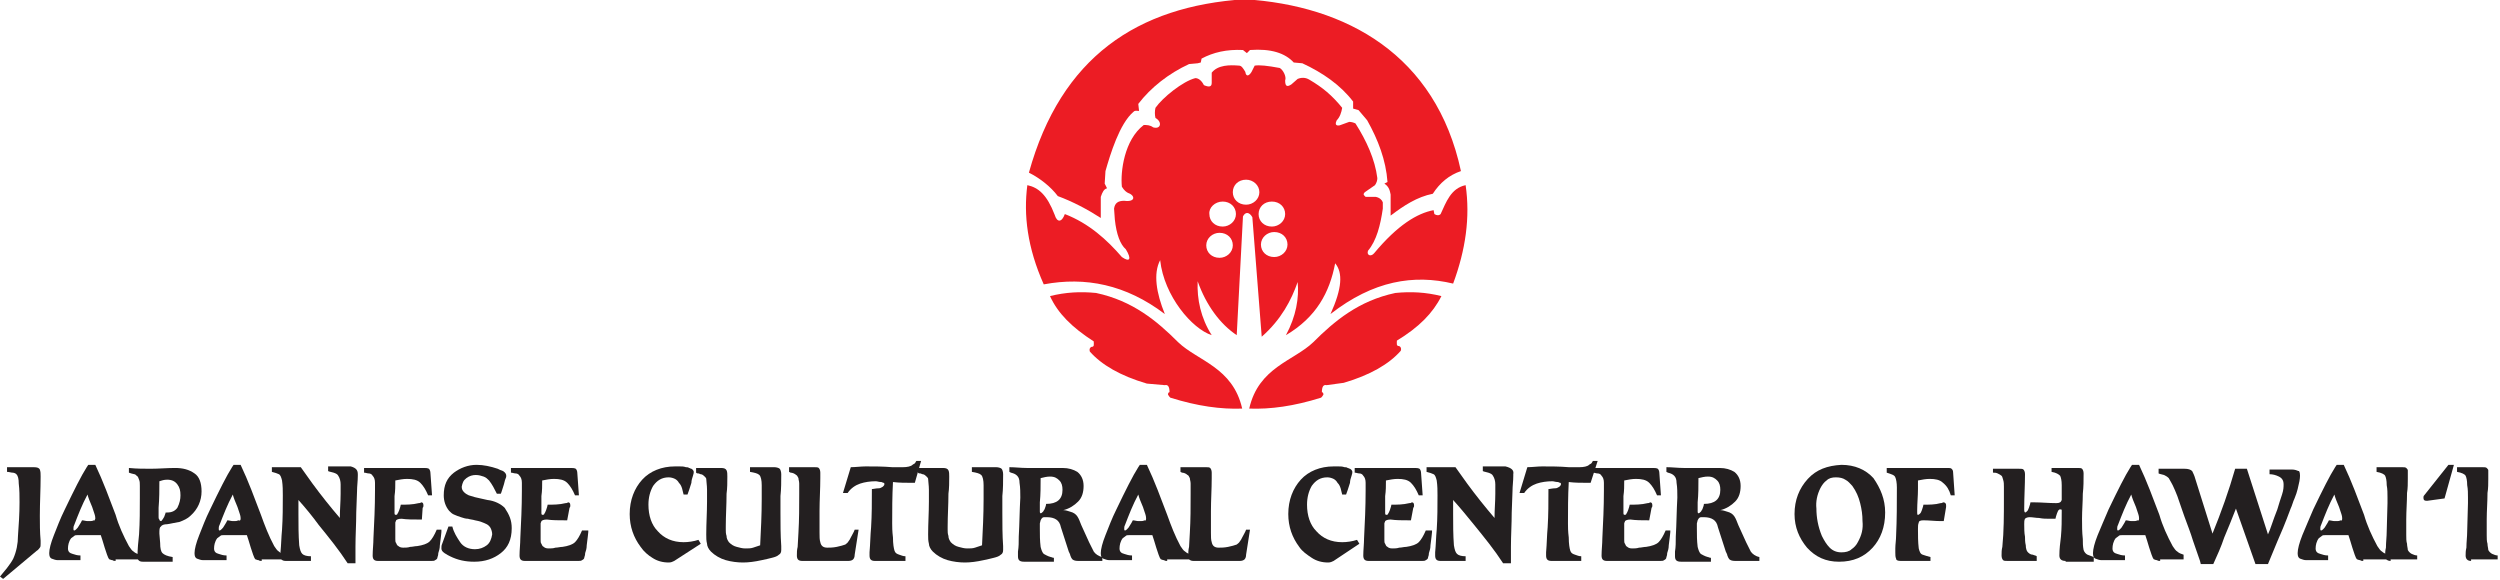<?xml version="1.0" encoding="utf-8"?>
<!-- Generator: Adobe Illustrator 20.1.0, SVG Export Plug-In . SVG Version: 6.00 Build 0)  -->
<svg version="1.1" id="Layer_1" xmlns="http://www.w3.org/2000/svg" xmlns:xlink="http://www.w3.org/1999/xlink" x="0px" y="0px"
	 viewBox="0 0 320 74.3" style="enable-background:new 0 0 320 74.3;" xml:space="preserve">
<style type="text/css">
	.st0{fill-rule:evenodd;clip-rule:evenodd;fill:#EC1C24;}
	.st1{fill:#231F20;}
</style>
<g>
	<g>
		<path class="st0" d="M131.7,22.1c1.4,0.7,2.8,1.8,3.7,3c1.9,0.7,3.8,1.7,5.5,2.8l0-2.7c0.2-0.6,0.4-1,0.8-1.1l-0.3-0.6l0.1-1.6
			c0.6-2.1,1.8-6.1,3.6-7.6c0.2-0.2,0.4-0.1,0.7-0.1l-0.1-0.9c1.6-2.1,3.9-3.9,6.5-5.1l1.1-0.1l0.4-0.1l0.1-0.5
			c1.5-0.8,3.2-1.2,5.3-1.1l0.5,0.4l0.4-0.4c2.7-0.2,4.5,0.4,5.6,1.6l1.1,0.1c2.6,1.2,4.9,2.8,6.5,4.9l0,0.9l0.7,0.2l1.1,1.3
			c1.4,2.5,2.4,5.1,2.6,7.9l-0.4,0.2c0.6,0.4,0.7,0.9,0.8,1.4l0,2.7c1.7-1.3,3.4-2.4,5.4-2.8c0.9-1.4,2.1-2.4,3.6-2.9
			c-3.2-14.9-14.7-21.2-27.7-22C145.6,0.8,135.8,7.3,131.7,22.1z"/>
		<g>
			<path class="st0" d="M134.4,37.9c2-0.5,3.9-0.6,5.9-0.4c4.7,1,7.8,3.6,10.5,6.3c2.5,2.4,7,3.2,8.2,8.5c-2.7,0.1-5.7-0.3-9.2-1.4
				c-0.1-0.1-0.2-0.2-0.3-0.4c0-0.2,0.1-0.3,0.2-0.3c0-0.7-0.2-1-0.6-0.9l-2.3-0.2c-3.4-1-5.8-2.4-7.3-4.1c-0.1-0.3,0-0.5,0.2-0.6
				c0.4,0,0.3-0.3,0.3-0.7C137.2,41.9,135.4,40.1,134.4,37.9z"/>
			<path class="st0" d="M184.5,37.9c-2-0.5-3.9-0.6-5.9-0.4c-4.7,1-7.8,3.6-10.5,6.3c-2.5,2.4-7,3.2-8.2,8.5
				c2.7,0.1,5.7-0.3,9.2-1.4c0.1-0.1,0.2-0.2,0.3-0.4c0-0.2-0.1-0.3-0.2-0.3c0-0.7,0.2-1,0.6-0.9L172,49c3.4-1,5.8-2.4,7.3-4.1
				c0.1-0.3,0-0.5-0.2-0.6c-0.4,0-0.3-0.3-0.3-0.7C181.6,41.9,183.4,40.1,184.5,37.9z"/>
			<path class="st0" d="M131.5,23.7c-0.5,3.8,0,8,2.1,12.7c5.3-1,10.5,0,15.5,3.8c-1.1-2.7-1.5-5.2-0.6-6.9c0.5,4.6,4.1,8.8,6.6,9.6
				c-1.4-2.2-1.9-4.6-1.8-6.9c1.1,3.1,2.9,5.5,5,6.9l0.8-15.2c0.3-0.6,0.8-0.6,1.2,0.1l1.2,15.3c2.5-2.2,3.8-4.7,4.6-7
				c0.2,2-0.2,4.4-1.5,6.8c3.9-2.3,5.6-5.5,6.3-9.2c1,1.2,0.9,3.2-0.6,6.5c5.5-4.3,10.7-5.1,15.7-3.9c1.6-4.3,2.2-8.5,1.6-12.6
				c-1.9,0.4-2.5,2.2-3.2,3.7c-0.2,0.2-0.5,0.2-0.8,0l-0.1-0.5c-2.1,0.4-4.6,1.9-7.6,5.5c-0.4,0.5-1,0.3-0.8-0.3
				c1.1-1.3,1.6-3.3,1.9-5.4v-0.8c-0.1-0.3-0.4-0.6-0.9-0.7h-1.3c-0.2-0.2-0.4-0.3-0.1-0.6l1.3-0.9c0.2-0.3,0.3-0.6,0.3-0.9
				c-0.3-2.4-1.4-4.8-2.8-7c-0.2-0.1-0.5-0.2-0.8-0.2l-1.1,0.4c-0.2,0.1-0.9,0.2-0.5-0.6c0.4-0.4,0.6-1,0.7-1.6
				c-1.3-1.6-2.5-2.6-4.2-3.6c-0.5-0.3-1-0.3-1.5-0.1l-0.8,0.7c-0.6,0.4-0.8,0.2-0.8-0.5c0.2-0.5-0.3-1.4-0.7-1.6
				c-1.6-0.3-2.6-0.4-3.2-0.3l-0.4,0.8c-0.3,0.5-0.7,0.7-0.8,0c-0.3-0.5-0.5-0.8-0.8-0.8c-1.2-0.1-2.7-0.1-3.5,0.9l0,1.3
				c0,0.5-0.3,0.6-1,0.3c-0.3-0.6-0.7-0.9-1.1-0.9c-1.6,0.4-4.2,2.5-5.1,3.8c-0.1,0.4-0.1,0.9,0,1.3c0.9,0.5,0.7,1.5-0.3,1.2
				c-0.4-0.3-0.8-0.3-1.2-0.3c-2.5,1.9-3,6-2.8,7.9c0.3,0.5,0.6,0.7,0.8,0.8c0.9,0.3,1,1.2-0.5,1c-0.8,0-1.2,0.3-1.3,1l0.1,1.4
				c0.2,1.9,0.7,3.2,1.4,3.8c0.8,1.3,0.5,1.7-0.5,1c-1.9-2.2-4.2-4.3-7.3-5.5c-0.4,1.1-1,1.1-1.3,0.1C134,24.9,132.9,24,131.5,23.7
				L131.5,23.7z M159.5,23c0.9,0,1.7,0.7,1.7,1.6c0,0.9-0.8,1.6-1.7,1.6c-1,0-1.7-0.7-1.7-1.6C157.8,23.7,158.5,23,159.5,23
				L159.5,23z M156.5,25.8c1,0,1.7,0.7,1.7,1.6c0,0.9-0.8,1.6-1.7,1.6c-1,0-1.7-0.7-1.7-1.6C154.7,26.6,155.5,25.8,156.5,25.8
				L156.5,25.8z M162.8,25.8c1,0,1.7,0.7,1.7,1.6c0,0.9-0.8,1.6-1.7,1.6c-1,0-1.7-0.7-1.7-1.6C161.1,26.5,161.8,25.8,162.8,25.8
				L162.8,25.8z M156.1,29.8c1,0,1.7,0.7,1.7,1.6c0,0.9-0.8,1.6-1.7,1.6c-1,0-1.7-0.7-1.7-1.6C154.4,30.5,155.2,29.8,156.1,29.8
				L156.1,29.8z M163.1,29.7c1,0,1.7,0.7,1.7,1.6c0,0.9-0.8,1.6-1.7,1.6c-1,0-1.7-0.7-1.7-1.6C161.4,30.4,162.2,29.7,163.1,29.7z"/>
		</g>
	</g>
	<g>
		<path class="st1" d="M5.2,61c0,1.7-0.1,3.3-0.1,5c0,1.1,0,2.1,0.1,3.2c0,0.1,0,0.3,0,0.4c0,0.2,0,0.4-0.1,0.5
			c-0.1,0.1-0.2,0.3-0.4,0.4l-4.3,3.6L0,73.8c0.3-0.4,0.6-0.7,0.9-1.1c0.3-0.4,0.6-0.8,0.8-1.2c0.4-0.9,0.6-1.9,0.6-2.9
			c0.1-1.4,0.2-2.8,0.2-4.3c0-0.8,0-1.6-0.1-2.4c0-0.6-0.1-1-0.3-1.2c-0.1-0.1-0.3-0.2-0.5-0.2c-0.2,0-0.4-0.1-0.7-0.1v-0.6h3.4
			c0.5,0,0.7,0.1,0.8,0.3C5.2,60.4,5.2,60.6,5.2,61z"/>
		<path class="st1" d="M14.8,71.8c-0.1,0-0.3,0-0.4-0.1c-0.2,0-0.3-0.1-0.4-0.1c-0.1-0.1-0.2-0.3-0.3-0.6c-0.1-0.3-0.2-0.6-0.3-0.9
			c-0.2-0.7-0.4-1.3-0.5-1.6h-0.3c-0.4,0-0.7,0-1.1,0c-0.5,0-1.1,0-1.6,0c-0.2,0-0.3,0-0.4,0.1c-0.1,0.1-0.3,0.2-0.4,0.3
			c-0.3,0.4-0.4,0.9-0.4,1.3c0,0.4,0.2,0.6,0.6,0.7c0.3,0.1,0.6,0.2,1,0.2v0.6H7.4c-0.3,0-0.5-0.1-0.8-0.2c-0.2-0.1-0.3-0.3-0.3-0.7
			c0-0.5,0.2-1.3,0.6-2.3c0.4-1,0.8-2.1,1.4-3.3c1.2-2.5,2.1-4.3,2.8-5.4l0.2-0.3h0.9c1,2.1,1.8,4.3,2.6,6.4c0.4,1.4,1,2.7,1.7,4
			c0.2,0.3,0.4,0.6,0.6,0.7c0.2,0.2,0.5,0.3,0.8,0.4v0.6H14.8z M12.2,66.4c0-0.1,0-0.3-0.1-0.6c-0.1-0.3-0.2-0.6-0.3-0.9
			c-0.3-0.7-0.5-1.2-0.6-1.6c-0.7,1.3-1.2,2.6-1.7,3.9c-0.1,0.2-0.1,0.3-0.1,0.5c0,0.1,0,0.2,0.1,0.2c0.1,0,0.2-0.1,0.3-0.2
			c0.1-0.1,0.2-0.2,0.3-0.4c0.2-0.3,0.3-0.5,0.4-0.7c0.2,0,0.5,0.1,0.7,0.1h0.3c0.2,0,0.3,0,0.5-0.1C12.1,66.7,12.1,66.6,12.2,66.4z
			"/>
		<path class="st1" d="M25.8,62.9c0,1.2-0.5,2.3-1.4,3.1c-0.4,0.4-0.9,0.6-1.4,0.8c-0.5,0.1-1.1,0.2-1.6,0.3c-0.4,0-0.7,0.1-0.8,0.3
			c-0.2,0.1-0.2,0.4-0.2,0.9l0.1,1.2c0,0.7,0.1,1.1,0.3,1.3c0.2,0.2,0.6,0.4,1.3,0.5v0.6h-3.8c-0.5,0-0.7-0.2-0.7-0.7
			c0-0.9,0.1-1.9,0.2-2.8c0.1-1.6,0.1-3.1,0.1-4.7c0-0.2,0-0.4,0-0.7c0-0.3,0-0.5,0-0.8c0-0.3,0-0.6-0.1-0.8
			c-0.1-0.2-0.1-0.4-0.3-0.5c-0.1-0.1-0.2-0.2-0.3-0.2c-0.1,0-0.3-0.1-0.4-0.1l-0.3-0.1v-0.6c1,0.1,1.9,0.1,2.8,0.1
			c1,0,2.1-0.1,3.1-0.1c1,0,1.8,0.2,2.5,0.7C25.5,61,25.8,61.8,25.8,62.9z M23.1,63.4c0-0.6-0.1-1-0.4-1.4c-0.3-0.4-0.7-0.6-1.3-0.6
			c-0.4,0-0.7,0.1-1,0.2c0,1.1,0,2.2-0.1,3.4c0,0.4,0,0.8,0,1.2c0,0.1,0,0.2,0.1,0.3c0,0.1,0.1,0.2,0.2,0.2c0.1,0,0.1-0.1,0.2-0.2
			c0.1-0.1,0.1-0.2,0.2-0.3c0.1-0.3,0.2-0.5,0.2-0.6h0.2c0.6,0,1-0.2,1.3-0.6C23,64.4,23.1,63.9,23.1,63.4z"/>
		<path class="st1" d="M33.5,71.8c-0.1,0-0.3,0-0.4-0.1c-0.2,0-0.3-0.1-0.4-0.1c-0.1-0.1-0.2-0.3-0.3-0.6c-0.1-0.3-0.2-0.6-0.3-0.9
			c-0.2-0.7-0.4-1.3-0.5-1.6h-0.3c-0.4,0-0.7,0-1.1,0c-0.5,0-1.1,0-1.6,0c-0.2,0-0.3,0-0.4,0.1c-0.1,0.1-0.3,0.2-0.4,0.3
			c-0.3,0.4-0.4,0.9-0.4,1.3c0,0.4,0.2,0.6,0.6,0.7c0.3,0.1,0.6,0.2,1,0.2v0.6H26c-0.3,0-0.5-0.1-0.8-0.2c-0.2-0.1-0.3-0.3-0.3-0.7
			c0-0.5,0.2-1.3,0.6-2.3c0.4-1,0.8-2.1,1.4-3.3c1.2-2.5,2.1-4.3,2.8-5.4l0.2-0.3h0.9c1,2.1,1.8,4.3,2.6,6.4c0.5,1.4,1,2.7,1.7,4
			c0.2,0.3,0.4,0.6,0.6,0.7c0.2,0.2,0.5,0.3,0.8,0.4v0.6H33.5z M30.8,66.4c0-0.1,0-0.3-0.1-0.6c-0.1-0.3-0.2-0.6-0.3-0.9
			c-0.3-0.7-0.5-1.2-0.6-1.6c-0.7,1.3-1.2,2.6-1.7,3.9c-0.1,0.2-0.1,0.3-0.1,0.5c0,0.1,0,0.2,0.1,0.2c0.1,0,0.2-0.1,0.3-0.2
			c0.1-0.1,0.2-0.2,0.3-0.4c0.2-0.3,0.3-0.5,0.4-0.7c0.2,0,0.5,0.1,0.7,0.1H30c0.2,0,0.3,0,0.5-0.1C30.7,66.7,30.8,66.6,30.8,66.4z"
			/>
		<path class="st1" d="M45.8,60.7c0,0.1,0,0.1,0,0.2c0,0.7-0.1,1.3-0.1,2l-0.1,2.7c0,1.5-0.1,2.9-0.1,4.4c0,0.7,0,1.4,0,2.1h-1
			c-1.1-1.7-2.4-3.3-3.7-4.9C40,66.1,39.1,65,38.2,64v1.8c0,1.3,0,2.7,0.1,4c0.1,0.6,0.2,0.9,0.4,1.1c0.2,0.2,0.6,0.3,1.1,0.3v0.6
			h-3.2c-0.5,0-0.7-0.2-0.7-0.7c0-0.1,0-0.3,0-0.4c0.1-1,0.1-1.9,0.2-2.9c0.1-1.5,0.1-3,0.1-4.4c0-0.6,0-1.2-0.1-1.9
			c-0.1-0.4-0.2-0.7-0.4-0.8c-0.2-0.1-0.5-0.2-0.9-0.3v-0.6h3.7c0.5,0.7,1,1.4,1.5,2.1c1.1,1.5,2.3,3,3.5,4.4c0-1.1,0.1-2.1,0.1-3.1
			c0-0.3,0-0.7,0-1.2c0-0.4-0.1-0.8-0.3-1.1c-0.1-0.2-0.3-0.3-0.6-0.4c-0.3-0.1-0.5-0.1-0.7-0.2v-0.6h2.9
			C45.6,59.9,45.8,60.2,45.8,60.7z"/>
		<path class="st1" d="M56.5,68.1c0,0.2-0.1,0.8-0.2,1.7c0,0.4-0.1,0.7-0.2,1c0,0.3-0.1,0.5-0.1,0.5c0,0.2-0.1,0.3-0.3,0.4
			c-0.1,0.1-0.3,0.1-0.5,0.1h-6.8c-0.5,0-0.7-0.2-0.7-0.7c0-0.7,0.1-1.5,0.1-2.2c0.1-2,0.2-4,0.2-6.1c0-0.3,0-0.6,0-1
			c0-0.4-0.1-0.7-0.3-0.9c-0.1-0.2-0.3-0.3-0.5-0.3c-0.2,0-0.4-0.1-0.6-0.1v-0.6h7.6c0.3,0,0.5,0,0.7,0.1c0.1,0.1,0.2,0.3,0.2,0.6
			l0.2,2.8h-0.5c-0.3-0.7-0.6-1.2-1-1.6c-0.4-0.4-1-0.5-1.7-0.5c-0.5,0-1,0.1-1.5,0.2c0,0.7,0,1.3-0.1,2c0,0.6,0,1.3,0,1.9
			c0,0.1,0,0.2,0,0.3c0,0.2,0.1,0.2,0.2,0.2c0.1,0,0.2-0.1,0.2-0.2c0.1-0.1,0.1-0.2,0.2-0.4c0.1-0.3,0.2-0.6,0.2-0.7
			c0.7,0,1.5,0,2.3-0.2c0.1,0,0.2,0,0.3-0.1c0.2,0,0.3,0.1,0.3,0.4c0,0.1,0,0.2-0.1,0.3L54,66.5h-0.3c-0.8,0-1.6,0-2.3-0.1
			c-0.4,0-0.6,0.1-0.7,0.2c0,0.1-0.1,0.2-0.1,0.3c0,0.1,0,0.3,0,0.5c0,0.3,0,0.7,0,1c0,0.2,0,0.4,0,0.6c0,0.2,0,0.4,0.1,0.5
			c0.1,0.2,0.1,0.3,0.3,0.4c0.1,0.1,0.3,0.2,0.6,0.2c0.3,0,0.6,0,0.9-0.1c0.3,0,0.6-0.1,0.9-0.1c0.7-0.1,1.3-0.3,1.6-0.6
			c0.3-0.3,0.6-0.8,0.9-1.5H56.5z"/>
		<path class="st1" d="M65.5,67.6c0,1.5-0.5,2.5-1.4,3.2c-0.9,0.7-2,1.1-3.4,1.1c-1.1,0-2.1-0.2-3.1-0.7c-0.2-0.1-0.4-0.2-0.7-0.4
			c-0.3-0.2-0.4-0.4-0.4-0.6c0-0.2,0-0.4,0.1-0.6l0.8-2.2h0.5c0.2,0.8,0.6,1.4,1,2c0.4,0.6,1.1,0.9,1.9,0.9c0.6,0,1.1-0.2,1.5-0.5
			c0.4-0.3,0.6-0.8,0.7-1.4c0-0.3-0.1-0.6-0.2-0.8c-0.1-0.2-0.3-0.4-0.5-0.5c-0.4-0.2-0.9-0.4-1.5-0.5c-0.3-0.1-0.6-0.1-0.9-0.2
			c-0.3,0-0.6-0.1-0.9-0.2c-0.3-0.1-0.6-0.2-0.8-0.3c-0.3-0.1-0.5-0.3-0.7-0.5c-0.5-0.6-0.7-1.3-0.7-2c0-1.3,0.4-2.2,1.3-2.9
			c0.8-0.6,1.8-1,2.9-1c0.9,0,1.8,0.2,2.7,0.5c0.2,0.1,0.4,0.2,0.7,0.3c0.3,0.2,0.4,0.4,0.4,0.6c0,0.1,0,0.2-0.1,0.4
			c-0.1,0.2-0.1,0.4-0.2,0.7c-0.2,0.6-0.3,1-0.4,1.2h-0.5c-0.3-0.6-0.6-1.2-1-1.7c-0.2-0.2-0.4-0.4-0.7-0.5c-0.3-0.1-0.6-0.2-1-0.2
			c-0.4,0-0.8,0.1-1.2,0.4c-0.4,0.3-0.5,0.6-0.6,1.1c0,0.3,0.1,0.5,0.3,0.7c0.2,0.2,0.4,0.3,0.6,0.4c0.6,0.2,1,0.3,1.5,0.4l0.9,0.2
			c0.9,0.1,1.7,0.5,2.2,1C65.2,65.9,65.5,66.6,65.5,67.6z"/>
		<path class="st1" d="M75.3,68.1c0,0.2-0.1,0.8-0.2,1.7c0,0.4-0.1,0.7-0.2,1c0,0.3-0.1,0.5-0.1,0.5c0,0.2-0.1,0.3-0.3,0.4
			c-0.1,0.1-0.3,0.1-0.5,0.1h-6.8c-0.5,0-0.7-0.2-0.7-0.7c0-0.7,0.1-1.5,0.1-2.2c0.1-2,0.2-4,0.2-6.1c0-0.3,0-0.6,0-1
			c0-0.4-0.1-0.7-0.3-0.9c-0.1-0.2-0.3-0.3-0.5-0.3c-0.2,0-0.4-0.1-0.6-0.1v-0.6H73c0.3,0,0.5,0,0.7,0.1c0.1,0.1,0.2,0.3,0.2,0.6
			l0.2,2.8h-0.5c-0.3-0.7-0.6-1.2-1-1.6c-0.4-0.4-1-0.5-1.7-0.5c-0.5,0-1,0.1-1.5,0.2c0,0.7,0,1.3-0.1,2c0,0.6,0,1.3,0,1.9
			c0,0.1,0,0.2,0,0.3c0,0.2,0.1,0.2,0.2,0.2c0.1,0,0.2-0.1,0.2-0.2c0.1-0.1,0.1-0.2,0.2-0.4c0.1-0.3,0.2-0.6,0.2-0.7
			c0.7,0,1.5,0,2.3-0.2c0.1,0,0.2,0,0.3-0.1c0.2,0,0.3,0.1,0.3,0.4c0,0.1,0,0.2-0.1,0.3l-0.3,1.6h-0.3c-0.8,0-1.6,0-2.3-0.1
			c-0.4,0-0.6,0.1-0.7,0.2c0,0.1-0.1,0.2-0.1,0.3c0,0.1,0,0.3,0,0.5c0,0.3,0,0.7,0,1c0,0.2,0,0.4,0,0.6c0,0.2,0,0.4,0.1,0.5
			c0.1,0.2,0.1,0.3,0.3,0.4c0.1,0.1,0.3,0.2,0.6,0.2c0.3,0,0.6,0,0.9-0.1c0.3,0,0.6-0.1,0.9-0.1c0.7-0.1,1.3-0.3,1.6-0.6
			c0.3-0.3,0.6-0.8,0.9-1.5H75.3z"/>
		<path class="st1" d="M86.3,71.8c-0.2,0.1-0.4,0.2-0.7,0.2c-0.8,0-1.5-0.2-2.1-0.6C83,71.1,82.4,70.6,82,70
			c-0.9-1.2-1.4-2.6-1.4-4.2c0-1.8,0.6-3.3,1.6-4.4c1-1.1,2.5-1.7,4.2-1.7c0.1,0,0.3,0,0.6,0c0.3,0,0.5,0,0.8,0.1
			c0.1,0,0.3,0,0.4,0.1c0.1,0,0.2,0.1,0.3,0.1c0.2,0.1,0.3,0.3,0.3,0.4c0,0.1,0,0.2-0.1,0.5c-0.1,0.3-0.2,0.6-0.2,0.9
			c-0.2,0.7-0.4,1.2-0.5,1.5h-0.5c-0.1-0.3-0.1-0.5-0.2-0.8c-0.1-0.3-0.2-0.5-0.4-0.7c-0.1-0.2-0.3-0.4-0.5-0.5
			c-0.2-0.1-0.5-0.2-0.8-0.2c-0.9,0-1.5,0.4-2,1.1c-0.4,0.7-0.6,1.5-0.6,2.4c0,1.4,0.4,2.6,1.2,3.4c0.8,0.9,1.9,1.4,3.3,1.4
			c0.6,0,1.3-0.1,1.9-0.3l0.3,0.5L86.3,71.8z"/>
		<path class="st1" d="M100,70.4c0,0.3-0.1,0.5-0.3,0.6c-0.2,0.2-0.5,0.3-0.9,0.4c-0.4,0.1-0.8,0.2-1.3,0.3
			c-0.9,0.2-1.7,0.3-2.4,0.3c-0.7,0-1.5-0.1-2.2-0.3c-0.7-0.2-1.4-0.6-1.9-1.1c-0.3-0.3-0.5-0.7-0.5-1c-0.1-0.4-0.1-0.7-0.1-1.2
			c0-1.4,0.1-2.8,0.1-4.2c0-0.4,0-0.9,0-1.5c0-0.6-0.1-1.1-0.1-1.4c0-0.1-0.1-0.2-0.2-0.3c-0.1-0.1-0.3-0.3-0.5-0.3
			c-0.1,0-0.2-0.1-0.3-0.1c-0.1,0-0.2,0-0.3-0.1v-0.6h3.2c0.4,0,0.6,0.1,0.7,0.3c0.1,0.2,0.1,0.5,0.1,0.8c0,0.7,0,1.5-0.1,2.2
			c0,1.4-0.1,2.8-0.1,4.2v0.4c0,0.3,0,0.5,0.1,0.8c0,0.3,0.1,0.5,0.3,0.8c0.3,0.3,0.6,0.5,1,0.6c0.4,0.1,0.7,0.2,1.1,0.2
			c0.4,0,0.7,0,1-0.1c0.3-0.1,0.6-0.2,0.9-0.3c0.1-2,0.2-3.9,0.2-5.9c0-0.6,0-1.2,0-1.8c0-0.6-0.1-1.1-0.3-1.3
			c-0.2-0.2-0.6-0.3-1.2-0.4v-0.6h3.1c0.3,0,0.6,0.1,0.7,0.2c0.1,0.1,0.2,0.4,0.2,0.7c0,0.9,0,1.9-0.1,2.8c0,0.7,0,1.4,0,2.1
			c0,1.4,0,2.9,0.1,4.3C100,70.1,100,70.2,100,70.4z"/>
		<path class="st1" d="M109.4,71c0,0.3-0.1,0.5-0.2,0.6c-0.1,0.1-0.3,0.2-0.6,0.2h-5.9c-0.5,0-0.7-0.2-0.7-0.7c0-0.4,0-0.7,0.1-1.1
			l0.1-1.8c0.1-1.7,0.1-3.3,0.1-5c0-0.3,0-0.8,0-1.3c0-0.3-0.1-0.5-0.1-0.7c-0.1-0.2-0.2-0.4-0.3-0.4c-0.2-0.2-0.5-0.3-0.7-0.3
			l-0.2-0.1v-0.6h3.2c0.3,0,0.5,0,0.6,0.1c0.1,0.1,0.2,0.3,0.2,0.6c0,0.2,0,0.5,0,0.7c0,1.4-0.1,2.8-0.1,4.2v1.6c0,0.3,0,0.7,0,1.2
			c0,0.5,0,0.9,0.1,1.2c0.1,0.5,0.4,0.7,0.9,0.7c0.3,0,0.7,0,1.2-0.1c0.5-0.1,0.8-0.2,1.1-0.3c0.1-0.1,0.3-0.2,0.4-0.4
			c0.1-0.1,0.2-0.3,0.3-0.5c0.2-0.4,0.4-0.7,0.5-1h0.5L109.4,71z"/>
		<path class="st1" d="M117.1,61.8c-0.1,0-0.2,0-0.4,0c-0.8,0-1.6,0-2.4-0.1c-0.1,1.8-0.1,3.6-0.1,5.3c0,0.4,0,1,0.1,1.8
			c0,0.8,0.1,1.4,0.2,1.7c0.1,0.3,0.3,0.4,0.6,0.5c0.3,0.1,0.5,0.2,0.8,0.2v0.6H112c-0.5,0-0.7-0.2-0.7-0.7c0-0.1,0-0.3,0-0.4
			c0.1-1.1,0.1-2.2,0.2-3.2c0.1-1.6,0.1-3.2,0.1-4.9c0.2,0,0.5-0.1,0.9-0.1c0.2,0,0.3-0.1,0.5-0.2c0.1-0.1,0.2-0.2,0.2-0.3
			c0-0.1,0-0.2-0.1-0.2c-0.1,0-0.2-0.1-0.3-0.1c-0.3,0-0.5-0.1-0.7-0.1c-0.7,0-1.4,0.1-2,0.3c-0.6,0.2-1.2,0.6-1.6,1.2h-0.6l1-3.3
			c0.6,0,1.3-0.1,1.9-0.1c1.1,0,2.2,0,3.4,0.1c0.3,0,0.8,0,1.4,0c0.5,0,1-0.1,1.2-0.3c0.1-0.1,0.2-0.1,0.3-0.2
			c0.1-0.1,0.1-0.2,0.2-0.3h0.6L117.1,61.8z"/>
		<path class="st1" d="M128.4,70.4c0,0.3-0.1,0.5-0.3,0.6c-0.2,0.2-0.5,0.3-0.9,0.4c-0.4,0.1-0.8,0.2-1.3,0.3
			c-0.9,0.2-1.7,0.3-2.4,0.3c-0.7,0-1.5-0.1-2.2-0.3c-0.7-0.2-1.4-0.6-1.9-1.1c-0.3-0.3-0.5-0.7-0.5-1c-0.1-0.4-0.1-0.7-0.1-1.2
			c0-1.4,0.1-2.8,0.1-4.2c0-0.4,0-0.9,0-1.5c0-0.6-0.1-1.1-0.1-1.4c0-0.1-0.1-0.2-0.2-0.3c-0.1-0.1-0.3-0.3-0.5-0.3
			c-0.1,0-0.2-0.1-0.3-0.1c-0.1,0-0.2,0-0.3-0.1v-0.6h3.2c0.4,0,0.6,0.1,0.7,0.3c0.1,0.2,0.1,0.5,0.1,0.8c0,0.7,0,1.5-0.1,2.2
			c0,1.4-0.1,2.8-0.1,4.2v0.4c0,0.3,0,0.5,0.1,0.8c0,0.3,0.1,0.5,0.3,0.8c0.3,0.3,0.6,0.5,1,0.6c0.4,0.1,0.7,0.2,1.1,0.2
			c0.4,0,0.7,0,1-0.1c0.3-0.1,0.6-0.2,0.9-0.3c0.1-2,0.2-3.9,0.2-5.9c0-0.6,0-1.2,0-1.8c0-0.6-0.1-1.1-0.3-1.3
			c-0.2-0.2-0.6-0.3-1.2-0.4v-0.6h3.1c0.3,0,0.6,0.1,0.7,0.2c0.1,0.1,0.2,0.4,0.2,0.7c0,0.9,0,1.9-0.1,2.8c0,0.7,0,1.4,0,2.1
			c0,1.4,0,2.9,0.1,4.3C128.4,70.1,128.4,70.2,128.4,70.4z"/>
		<path class="st1" d="M138,71.8c-0.4,0-0.7-0.1-0.8-0.3c-0.1-0.1-0.1-0.2-0.2-0.4c0-0.1-0.1-0.3-0.2-0.5l-1-3.1
			c-0.1-0.5-0.3-0.8-0.6-1c-0.3-0.2-0.7-0.3-1.2-0.3c-0.1,0-0.2,0-0.3,0c-0.1,0-0.2,0-0.3,0.1c-0.1,0.1-0.1,0.1-0.2,0.3
			c0,0.1-0.1,0.3-0.1,0.4c0,0.1,0,0.3,0,0.4c0,0.1,0,0.2,0,0.3c0,0.8,0,1.5,0.1,2.3c0.1,0.4,0.2,0.7,0.4,0.9
			c0.2,0.1,0.5,0.3,0.9,0.4c0.1,0,0.2,0.1,0.4,0.1v0.5h-3.8c-0.6,0-0.8-0.2-0.8-0.7c0-0.2,0-0.4,0-0.6c0.1-0.6,0.1-1.2,0.1-1.9
			c0.1-1.7,0.1-3.3,0.2-5c0-0.6,0-1.3-0.1-1.9c0-0.4-0.1-0.7-0.3-0.9c-0.2-0.2-0.4-0.3-0.8-0.4l-0.2-0.1v-0.6c0.7,0,1.5,0.1,2.2,0.1
			c1.2,0,2.5,0,3.7,0c0.3,0,0.6,0,0.9,0c0.8,0,1.4,0.2,1.9,0.5c0.5,0.4,0.8,1,0.8,1.8c0,0.8-0.2,1.5-0.7,2c-0.5,0.5-1.1,0.9-1.9,1.1
			c0.3,0,0.6,0.1,0.9,0.2c0.4,0.1,0.7,0.3,0.9,0.6c0.2,0.3,0.3,0.6,0.5,1.1c0.2,0.4,0.3,0.7,0.5,1.1c0.2,0.4,0.3,0.7,0.5,1.1
			c0.1,0.2,0.2,0.4,0.3,0.6c0.1,0.2,0.2,0.4,0.3,0.6c0.2,0.3,0.6,0.6,1.1,0.7v0.5H138z M136,62.7c0-0.5-0.1-0.9-0.4-1.2
			c-0.3-0.3-0.6-0.5-1.2-0.5c-0.4,0-0.8,0.1-1.2,0.2c0,1,0,2.1-0.1,3.1v0.9c0,0.1,0,0.1,0,0.3c0,0.2,0.1,0.2,0.1,0.2
			c0.1,0,0.2-0.1,0.3-0.2c0.1-0.1,0.1-0.2,0.2-0.3c0.1-0.3,0.2-0.5,0.2-0.7C135.3,64.5,136,63.9,136,62.7z"/>
		<path class="st1" d="M149.4,71.8c-0.1,0-0.3,0-0.4-0.1c-0.2,0-0.3-0.1-0.4-0.1c-0.1-0.1-0.2-0.3-0.3-0.6c-0.1-0.3-0.2-0.6-0.3-0.9
			c-0.2-0.7-0.4-1.3-0.5-1.6h-0.3c-0.4,0-0.7,0-1.1,0c-0.5,0-1.1,0-1.6,0c-0.2,0-0.3,0-0.4,0.1c-0.1,0.1-0.3,0.2-0.4,0.3
			c-0.3,0.4-0.4,0.9-0.4,1.3c0,0.4,0.2,0.6,0.6,0.7c0.3,0.1,0.6,0.2,1,0.2v0.6H142c-0.3,0-0.5-0.1-0.8-0.2c-0.2-0.1-0.3-0.3-0.3-0.7
			c0-0.5,0.2-1.3,0.6-2.3c0.4-1,0.8-2.1,1.4-3.3c1.2-2.5,2.1-4.3,2.8-5.4l0.2-0.3h0.9c1,2.1,1.8,4.3,2.6,6.4c0.5,1.4,1,2.7,1.7,4
			c0.2,0.3,0.4,0.6,0.6,0.7c0.2,0.2,0.5,0.3,0.8,0.4v0.6H149.4z M146.7,66.4c0-0.1,0-0.3-0.1-0.6c-0.1-0.3-0.2-0.6-0.3-0.9
			c-0.3-0.7-0.5-1.2-0.6-1.6c-0.7,1.3-1.2,2.6-1.7,3.9c-0.1,0.2-0.1,0.3-0.1,0.5c0,0.1,0,0.2,0.1,0.2c0.1,0,0.2-0.1,0.3-0.2
			c0.1-0.1,0.2-0.2,0.3-0.4c0.2-0.3,0.3-0.5,0.4-0.7c0.2,0,0.5,0.1,0.7,0.1h0.3c0.2,0,0.3,0,0.5-0.1
			C146.6,66.7,146.7,66.6,146.7,66.4z"/>
		<path class="st1" d="M159.5,71c0,0.3-0.1,0.5-0.2,0.6c-0.1,0.1-0.3,0.2-0.6,0.2h-5.9c-0.5,0-0.7-0.2-0.7-0.7c0-0.4,0-0.7,0.1-1.1
			l0.1-1.8c0.1-1.7,0.1-3.3,0.1-5c0-0.3,0-0.8,0-1.3c0-0.3-0.1-0.5-0.1-0.7c-0.1-0.2-0.2-0.4-0.3-0.4c-0.2-0.2-0.5-0.3-0.7-0.3
			l-0.2-0.1v-0.6h3.2c0.3,0,0.5,0,0.6,0.1c0.1,0.1,0.2,0.3,0.2,0.6c0,0.2,0,0.5,0,0.7c0,1.4-0.1,2.8-0.1,4.2v1.6c0,0.3,0,0.7,0,1.2
			c0,0.5,0,0.9,0.1,1.2c0.1,0.5,0.4,0.7,0.9,0.7c0.3,0,0.7,0,1.2-0.1c0.5-0.1,0.8-0.2,1.1-0.3c0.1-0.1,0.3-0.2,0.4-0.4
			c0.1-0.1,0.2-0.3,0.3-0.5c0.2-0.4,0.4-0.7,0.5-1h0.5L159.5,71z"/>
		<path class="st1" d="M170.7,71.8c-0.2,0.1-0.4,0.2-0.7,0.2c-0.8,0-1.5-0.2-2.1-0.6c-0.6-0.4-1.2-0.8-1.6-1.4
			c-0.9-1.2-1.4-2.6-1.4-4.2c0-1.8,0.6-3.3,1.6-4.4c1-1.1,2.5-1.7,4.2-1.7c0.1,0,0.3,0,0.6,0c0.3,0,0.5,0,0.8,0.1
			c0.1,0,0.3,0,0.4,0.1c0.1,0,0.2,0.1,0.3,0.1c0.2,0.1,0.3,0.3,0.3,0.4c0,0.1,0,0.2-0.1,0.5c-0.1,0.3-0.2,0.6-0.2,0.9
			c-0.2,0.7-0.4,1.2-0.5,1.5h-0.5c-0.1-0.3-0.1-0.5-0.2-0.8c-0.1-0.3-0.2-0.5-0.4-0.7c-0.1-0.2-0.3-0.4-0.5-0.5
			c-0.2-0.1-0.5-0.2-0.8-0.2c-0.9,0-1.5,0.4-2,1.1c-0.4,0.7-0.6,1.5-0.6,2.4c0,1.4,0.4,2.6,1.2,3.4c0.8,0.9,1.9,1.4,3.3,1.4
			c0.6,0,1.3-0.1,1.9-0.3l0.3,0.5L170.7,71.8z"/>
		<path class="st1" d="M183.3,68.1c0,0.2-0.1,0.8-0.2,1.7c0,0.4-0.1,0.7-0.2,1c0,0.3-0.1,0.5-0.1,0.5c0,0.2-0.1,0.3-0.3,0.4
			c-0.1,0.1-0.3,0.1-0.5,0.1h-6.8c-0.5,0-0.7-0.2-0.7-0.7c0-0.7,0.1-1.5,0.1-2.2c0.1-2,0.2-4,0.2-6.1c0-0.3,0-0.6,0-1
			c0-0.4-0.1-0.7-0.3-0.9c-0.1-0.2-0.3-0.3-0.5-0.3c-0.2,0-0.4-0.1-0.6-0.1v-0.6h7.6c0.3,0,0.5,0,0.7,0.1c0.1,0.1,0.2,0.3,0.2,0.6
			l0.2,2.8h-0.5c-0.3-0.7-0.6-1.2-1-1.6c-0.4-0.4-1-0.5-1.7-0.5c-0.5,0-1,0.1-1.5,0.2c0,0.7,0,1.3-0.1,2c0,0.6,0,1.3,0,1.9
			c0,0.1,0,0.2,0,0.3c0,0.2,0.1,0.2,0.2,0.2c0.1,0,0.2-0.1,0.2-0.2c0.1-0.1,0.1-0.2,0.2-0.4c0.1-0.3,0.2-0.6,0.2-0.7
			c0.7,0,1.5,0,2.3-0.2c0.1,0,0.2,0,0.3-0.1c0.2,0,0.3,0.1,0.3,0.4c0,0.1,0,0.2-0.1,0.3l-0.3,1.6h-0.3c-0.8,0-1.6,0-2.3-0.1
			c-0.4,0-0.6,0.1-0.7,0.2c0,0.1-0.1,0.2-0.1,0.3c0,0.1,0,0.3,0,0.5c0,0.3,0,0.7,0,1c0,0.2,0,0.4,0,0.6c0,0.2,0,0.4,0.1,0.5
			c0.1,0.2,0.1,0.3,0.3,0.4c0.1,0.1,0.3,0.2,0.6,0.2c0.3,0,0.6,0,0.9-0.1c0.3,0,0.6-0.1,0.9-0.1c0.7-0.1,1.3-0.3,1.6-0.6
			c0.3-0.3,0.6-0.8,0.9-1.5H183.3z"/>
		<path class="st1" d="M193.7,60.7c0,0.1,0,0.1,0,0.2c0,0.7-0.1,1.3-0.1,2l-0.1,2.7c0,1.5-0.1,2.9-0.1,4.4c0,0.7,0,1.4,0,2.1h-1
			c-1.1-1.7-2.4-3.3-3.7-4.9c-0.9-1.1-1.7-2.1-2.7-3.2v1.8c0,1.3,0,2.7,0.1,4c0.1,0.6,0.2,0.9,0.4,1.1c0.2,0.2,0.6,0.3,1.1,0.3v0.6
			h-3.2c-0.5,0-0.7-0.2-0.7-0.7c0-0.1,0-0.3,0-0.4c0.1-1,0.1-1.9,0.2-2.9c0.1-1.5,0.1-3,0.1-4.4c0-0.6,0-1.2-0.1-1.9
			c-0.1-0.4-0.2-0.7-0.4-0.8c-0.2-0.1-0.5-0.2-0.9-0.3v-0.6h3.7c0.5,0.7,1,1.4,1.5,2.1c1.1,1.5,2.3,3,3.5,4.4c0-1.1,0.1-2.1,0.1-3.1
			c0-0.3,0-0.7,0-1.2c0-0.4-0.1-0.8-0.3-1.1c-0.1-0.2-0.3-0.3-0.6-0.4c-0.3-0.1-0.5-0.1-0.7-0.2v-0.6h2.9
			C193.5,59.9,193.8,60.2,193.7,60.7z"/>
		<path class="st1" d="M203.6,61.8c-0.1,0-0.2,0-0.4,0c-0.8,0-1.6,0-2.4-0.1c-0.1,1.8-0.1,3.6-0.1,5.3c0,0.4,0,1,0.1,1.8
			c0,0.8,0.1,1.4,0.2,1.7c0.1,0.3,0.3,0.4,0.6,0.5c0.3,0.1,0.5,0.2,0.8,0.2v0.6h-3.8c-0.5,0-0.7-0.2-0.7-0.7c0-0.1,0-0.3,0-0.4
			c0.1-1.1,0.1-2.2,0.2-3.2c0.1-1.6,0.1-3.2,0.1-4.9c0.2,0,0.5-0.1,0.9-0.1c0.2,0,0.3-0.1,0.5-0.2c0.1-0.1,0.2-0.2,0.2-0.3
			c0-0.1,0-0.2-0.1-0.2c-0.1,0-0.2-0.1-0.3-0.1c-0.3,0-0.5-0.1-0.7-0.1c-0.7,0-1.4,0.1-2,0.3c-0.6,0.2-1.2,0.6-1.6,1.2h-0.6l1-3.3
			c0.6,0,1.3-0.1,1.9-0.1c1.1,0,2.2,0,3.4,0.1c0.3,0,0.8,0,1.4,0c0.5,0,1-0.1,1.2-0.3c0.1-0.1,0.2-0.1,0.3-0.2
			c0.1-0.1,0.1-0.2,0.2-0.3h0.6L203.6,61.8z"/>
		<path class="st1" d="M213.8,68.1c0,0.2-0.1,0.8-0.2,1.7c0,0.4-0.1,0.7-0.2,1c0,0.3-0.1,0.5-0.1,0.5c0,0.2-0.1,0.3-0.3,0.4
			c-0.1,0.1-0.3,0.1-0.5,0.1h-6.8c-0.5,0-0.7-0.2-0.7-0.7c0-0.7,0.1-1.5,0.1-2.2c0.1-2,0.2-4,0.2-6.1c0-0.3,0-0.6,0-1
			c0-0.4-0.1-0.7-0.3-0.9c-0.1-0.2-0.3-0.3-0.5-0.3c-0.2,0-0.4-0.1-0.6-0.1v-0.6h7.6c0.3,0,0.5,0,0.7,0.1c0.1,0.1,0.2,0.3,0.2,0.6
			l0.2,2.8h-0.5c-0.3-0.7-0.6-1.2-1-1.6c-0.4-0.4-1-0.5-1.7-0.5c-0.5,0-1,0.1-1.5,0.2c0,0.7,0,1.3-0.1,2c0,0.6,0,1.3,0,1.9
			c0,0.1,0,0.2,0,0.3c0,0.2,0.1,0.2,0.2,0.2c0.1,0,0.2-0.1,0.2-0.2c0.1-0.1,0.1-0.2,0.2-0.4c0.1-0.3,0.2-0.6,0.2-0.7
			c0.7,0,1.5,0,2.3-0.2c0.1,0,0.2,0,0.3-0.1c0.2,0,0.3,0.1,0.3,0.4c0,0.1,0,0.2-0.1,0.3l-0.3,1.6H211c-0.8,0-1.6,0-2.3-0.1
			c-0.4,0-0.6,0.1-0.7,0.2c0,0.1-0.1,0.2-0.1,0.3c0,0.1,0,0.3,0,0.5c0,0.3,0,0.7,0,1c0,0.2,0,0.4,0,0.6c0,0.2,0,0.4,0.1,0.5
			c0.1,0.2,0.1,0.3,0.3,0.4c0.1,0.1,0.3,0.2,0.6,0.2c0.3,0,0.6,0,0.9-0.1c0.3,0,0.6-0.1,0.9-0.1c0.7-0.1,1.3-0.3,1.6-0.6
			c0.3-0.3,0.6-0.8,0.9-1.5H213.8z"/>
		<path class="st1" d="M222.1,71.8c-0.4,0-0.7-0.1-0.8-0.3c-0.1-0.1-0.1-0.2-0.2-0.4c0-0.1-0.1-0.3-0.2-0.5l-1-3.1
			c-0.1-0.5-0.3-0.8-0.6-1c-0.3-0.2-0.7-0.3-1.2-0.3c-0.1,0-0.2,0-0.3,0c-0.1,0-0.2,0-0.3,0.1c-0.1,0.1-0.1,0.1-0.2,0.3
			c0,0.1-0.1,0.3-0.1,0.4c0,0.1,0,0.3,0,0.4c0,0.1,0,0.2,0,0.3c0,0.8,0,1.5,0.1,2.3c0.1,0.4,0.2,0.7,0.4,0.9
			c0.2,0.1,0.5,0.3,0.9,0.4c0.1,0,0.2,0.1,0.4,0.1v0.5h-3.8c-0.6,0-0.8-0.2-0.8-0.7c0-0.2,0-0.4,0-0.6c0.1-0.6,0.1-1.2,0.1-1.9
			c0.1-1.7,0.1-3.3,0.2-5c0-0.6,0-1.3-0.1-1.9c0-0.4-0.1-0.7-0.3-0.9c-0.2-0.2-0.4-0.3-0.8-0.4l-0.2-0.1v-0.6c0.7,0,1.5,0.1,2.2,0.1
			c1.2,0,2.5,0,3.7,0c0.3,0,0.6,0,0.9,0c0.8,0,1.4,0.2,1.9,0.5c0.5,0.4,0.8,1,0.8,1.8c0,0.8-0.2,1.5-0.7,2c-0.5,0.5-1.1,0.9-1.9,1.1
			c0.3,0,0.6,0.1,0.9,0.2c0.4,0.1,0.7,0.3,0.9,0.6c0.2,0.3,0.3,0.6,0.5,1.1c0.2,0.4,0.3,0.7,0.5,1.1c0.2,0.4,0.3,0.7,0.5,1.1
			c0.1,0.2,0.2,0.4,0.3,0.6c0.1,0.2,0.2,0.4,0.3,0.6c0.2,0.3,0.6,0.6,1.1,0.7v0.5H222.1z M220.2,62.7c0-0.5-0.1-0.9-0.4-1.2
			c-0.3-0.3-0.6-0.5-1.2-0.5c-0.4,0-0.8,0.1-1.2,0.2c0,1,0,2.1-0.1,3.1v0.9c0,0.1,0,0.1,0,0.3c0,0.2,0.1,0.2,0.1,0.2
			c0.1,0,0.2-0.1,0.3-0.2c0.1-0.1,0.1-0.2,0.2-0.3c0.1-0.3,0.2-0.5,0.2-0.7C219.5,64.5,220.2,63.9,220.2,62.7z"/>
		<path class="st1" d="M241.3,65.6c0,1.9-0.6,3.4-1.6,4.5c-1.1,1.2-2.5,1.8-4.3,1.8c-1.7,0-3-0.6-4.1-1.8c-1-1.2-1.6-2.6-1.6-4.3
			c0-1.8,0.6-3.3,1.7-4.5c1.1-1.2,2.5-1.7,4.3-1.8c1.7,0,3.1,0.6,4.1,1.7C240.7,62.5,241.3,63.9,241.3,65.6z M238.4,66.7
			c0-0.8-0.1-1.5-0.3-2.3c-0.2-0.8-0.5-1.5-1-2.2c-0.3-0.3-0.5-0.6-0.9-0.8c-0.3-0.2-0.7-0.3-1.2-0.3c-0.5,0-0.9,0.1-1.2,0.4
			c-0.3,0.2-0.6,0.6-0.8,1c-0.4,0.8-0.6,1.7-0.5,2.6c0,1.1,0.2,2.3,0.7,3.5c0.3,0.6,0.6,1.1,1,1.5c0.4,0.4,0.9,0.6,1.5,0.6
			c0.5,0,1-0.1,1.3-0.4c0.3-0.2,0.6-0.5,0.8-0.9C238.3,68.5,238.5,67.7,238.4,66.7z"/>
		<path class="st1" d="M249.7,63.4c-0.2-0.7-0.5-1.2-1-1.6c-0.4-0.4-1-0.5-1.7-0.5c-0.5,0-1,0.1-1.5,0.2c0,0.4,0,0.7,0,1.1
			c0,0.9-0.1,1.8-0.1,2.7c0,0,0,0.2,0,0.3c0,0.2,0,0.3,0.1,0.3c0.1,0,0.2-0.1,0.3-0.2c0.1-0.1,0.1-0.2,0.2-0.4
			c0.1-0.3,0.2-0.6,0.2-0.7c0.7,0,1.5,0,2.2-0.2c0.1,0,0.2,0,0.3-0.1c0.1,0,0.2,0,0.3,0.1c0.1,0.1,0.1,0.2,0.1,0.3
			c0,0.1,0,0.1,0,0.2l-0.3,1.8c-0.1,0-0.3,0-0.4,0c-0.7,0-1.5-0.1-2.2-0.1c-0.4,0-0.6,0.1-0.6,0.3c-0.1,0.2-0.1,0.5-0.1,0.8
			c0,0.8,0,1.7,0.1,2.5c0.1,0.4,0.2,0.7,0.5,0.8c0.3,0.1,0.6,0.2,1,0.3v0.5h-3.8c-0.4,0-0.6-0.1-0.6-0.3c-0.1-0.2-0.1-0.5-0.1-0.8
			c0-0.2,0-0.4,0-0.5c0-0.5,0.1-1.1,0.1-1.6c0.1-2.1,0.1-4.2,0.1-6.2c0-0.6-0.1-1.1-0.2-1.3c-0.1-0.3-0.5-0.4-1.1-0.6v-0.6h7.8
			c0.2,0,0.4,0,0.5,0.1c0.1,0.1,0.2,0.2,0.2,0.5l0.2,2.9H249.7z"/>
		<path class="st1" d="M264.4,71.8c-0.5,0-0.8-0.2-0.8-0.7c0-0.8,0.1-1.6,0.2-2.4c0.1-1.1,0.1-2.1,0.1-3.1c0-0.1,0-0.2,0-0.3
			c0-0.1-0.1-0.1-0.2-0.1c-0.1,0-0.1,0-0.2,0.1c-0.1,0.1-0.1,0.2-0.2,0.4c-0.1,0.3-0.2,0.6-0.2,0.7c-0.3,0-0.6,0-0.8,0
			c-0.4,0-0.8,0-1.3-0.1c-0.4,0-0.8-0.1-1.2-0.1c-0.3,0-0.5,0.1-0.6,0.2c-0.1,0.2-0.1,0.4-0.1,0.7c0,0.5,0,1.1,0.1,1.6
			c0,0.3,0,0.7,0.1,1.1c0,0.4,0.1,0.8,0.4,1c0.1,0.1,0.3,0.2,0.5,0.2c0.2,0.1,0.4,0.1,0.5,0.2v0.6H257c-0.3,0-0.5,0-0.6-0.1
			c-0.1-0.1-0.2-0.3-0.2-0.6c0-0.4,0-0.7,0.1-1.1c0.2-2,0.2-4.1,0.2-6.1c0-0.2,0-0.4,0-0.7c0-0.3,0-0.6,0-0.9c0-0.3,0-0.6-0.1-0.9
			c-0.1-0.3-0.1-0.4-0.2-0.5c-0.1-0.1-0.3-0.2-0.5-0.3c-0.2-0.1-0.4-0.1-0.6-0.1v-0.5h3.3c0.3,0,0.5,0,0.6,0.1
			c0.1,0.1,0.2,0.3,0.2,0.6c0,1.4-0.1,2.9-0.1,4.3c0,0,0,0.2,0,0.3c0,0.2,0.1,0.3,0.1,0.3c0.1,0,0.2-0.1,0.3-0.2
			c0.1-0.1,0.1-0.2,0.2-0.4c0.1-0.3,0.2-0.6,0.2-0.7h0.5c0.9,0,1.8,0.1,2.8,0.1c0.4,0,0.6-0.1,0.7-0.4c0-0.2,0-0.5,0-0.9
			c0-0.3,0-0.7,0-1c0-0.6-0.1-1-0.2-1.2c-0.2-0.2-0.5-0.4-1.1-0.5v-0.5h3.3c0.3,0,0.5,0,0.6,0.1c0.1,0.1,0.2,0.3,0.2,0.6
			c0,0.9,0,1.7-0.1,2.6c0,1-0.1,2.1-0.1,3.2c0,0.9,0,1.7,0.1,2.6c0,0.5,0,0.9,0.1,1.4c0.1,0.3,0.3,0.5,0.5,0.6
			c0.3,0.1,0.5,0.2,0.8,0.3v0.6H264.4z"/>
		<path class="st1" d="M276.5,71.8c-0.1,0-0.3,0-0.4-0.1c-0.2,0-0.3-0.1-0.4-0.1c-0.1-0.1-0.2-0.3-0.3-0.6c-0.1-0.3-0.2-0.6-0.3-0.9
			c-0.2-0.7-0.4-1.3-0.5-1.6h-0.3c-0.4,0-0.7,0-1.1,0c-0.5,0-1.1,0-1.6,0c-0.2,0-0.3,0-0.4,0.1c-0.1,0.1-0.3,0.2-0.4,0.3
			c-0.3,0.4-0.4,0.9-0.4,1.3c0,0.4,0.2,0.6,0.6,0.7c0.3,0.1,0.6,0.2,1,0.2v0.6H269c-0.3,0-0.5-0.1-0.8-0.2c-0.2-0.1-0.3-0.3-0.3-0.7
			c0-0.5,0.2-1.3,0.6-2.3c0.4-1,0.9-2.1,1.4-3.3c1.2-2.5,2.1-4.3,2.8-5.4l0.2-0.3h0.9c1,2.1,1.8,4.3,2.6,6.4c0.4,1.4,1,2.7,1.7,4
			c0.2,0.3,0.4,0.6,0.6,0.7c0.2,0.2,0.5,0.3,0.8,0.4v0.6H276.5z M273.8,66.4c0-0.1,0-0.3-0.1-0.6c-0.1-0.3-0.2-0.6-0.3-0.9
			c-0.3-0.7-0.5-1.2-0.6-1.6c-0.7,1.3-1.2,2.6-1.7,3.9c-0.1,0.2-0.1,0.3-0.1,0.5c0,0.1,0,0.2,0.1,0.2c0.1,0,0.2-0.1,0.3-0.2
			c0.1-0.1,0.2-0.2,0.3-0.4c0.2-0.3,0.3-0.5,0.4-0.7c0.2,0,0.5,0.1,0.7,0.1h0.3c0.2,0,0.3,0,0.5-0.1
			C273.7,66.7,273.8,66.6,273.8,66.4z"/>
		<path class="st1" d="M294.4,60.9c0,0.4-0.1,0.9-0.3,1.7c-0.1,0.4-0.2,0.7-0.4,1.2c-0.2,0.4-0.3,0.9-0.5,1.3
			c-0.7,1.9-1.3,3.3-1.7,4.2c-0.4,1-0.8,1.9-1.2,2.9h-1.6l-2.5-7.1c-0.5,1.3-1,2.5-1.5,3.7c-0.4,1.2-0.9,2.3-1.4,3.4h-1.6
			c0-0.1-0.1-0.3-0.1-0.4c-0.3-0.9-0.6-1.7-0.9-2.6c-0.3-1-0.7-2-1.1-3.1c-0.2-0.6-0.5-1.4-0.9-2.6c-0.2-0.5-0.4-1-0.6-1.4
			c-0.2-0.4-0.4-0.7-0.5-0.9c-0.2-0.2-0.4-0.3-0.6-0.4c-0.3-0.1-0.5-0.1-0.7-0.2v-0.6h3.3c0.5,0,0.8,0.1,1,0.3
			c0.1,0.2,0.3,0.6,0.4,1l2.2,7c1.1-2.7,2.1-5.5,2.9-8.3h1.5l2.7,8.4c0.3-0.6,0.6-1.7,1.2-3.2c0.2-0.7,0.4-1.3,0.6-1.9
			c0.2-0.6,0.2-1,0.2-1.3c0-0.5-0.2-0.8-0.6-1c-0.4-0.2-0.8-0.3-1.2-0.3v-0.6h2.9c0.3,0,0.6,0.1,0.8,0.2
			C294.3,60.2,294.4,60.5,294.4,60.9z"/>
		<path class="st1" d="M302.5,71.8c-0.1,0-0.3,0-0.4-0.1c-0.2,0-0.3-0.1-0.4-0.1c-0.1-0.1-0.2-0.3-0.3-0.6c-0.1-0.3-0.2-0.6-0.3-0.9
			c-0.2-0.7-0.4-1.3-0.5-1.6h-0.3c-0.4,0-0.7,0-1.1,0c-0.5,0-1.1,0-1.6,0c-0.2,0-0.3,0-0.4,0.1c-0.1,0.1-0.3,0.2-0.4,0.3
			c-0.3,0.4-0.4,0.9-0.4,1.3c0,0.4,0.2,0.6,0.6,0.7c0.3,0.1,0.6,0.2,1,0.2v0.6h-2.8c-0.3,0-0.5-0.1-0.8-0.2
			c-0.2-0.1-0.3-0.3-0.3-0.7c0-0.5,0.2-1.3,0.6-2.3c0.4-1,0.9-2.1,1.4-3.3c1.2-2.5,2.1-4.3,2.8-5.4l0.2-0.3h0.9
			c1,2.1,1.8,4.3,2.6,6.4c0.4,1.4,1,2.7,1.7,4c0.2,0.3,0.4,0.6,0.6,0.7c0.2,0.2,0.5,0.3,0.8,0.4v0.6H302.5z M299.8,66.4
			c0-0.1,0-0.3-0.1-0.6c-0.1-0.3-0.2-0.6-0.3-0.9c-0.3-0.7-0.5-1.2-0.6-1.6c-0.7,1.3-1.2,2.6-1.7,3.9c-0.1,0.2-0.1,0.3-0.1,0.5
			c0,0.1,0,0.2,0.1,0.2c0.1,0,0.2-0.1,0.3-0.2c0.1-0.1,0.2-0.2,0.3-0.4c0.2-0.3,0.3-0.5,0.4-0.7c0.2,0,0.5,0.1,0.7,0.1h0.3
			c0.2,0,0.3,0,0.5-0.1C299.7,66.7,299.8,66.6,299.8,66.4z"/>
		<path class="st1" d="M306,71.8c-0.5,0-0.7-0.3-0.7-0.7c0-0.3,0-0.6,0.1-1c0-0.7,0.1-1.4,0.1-2.1l0.1-3.6c0-0.2,0-0.5,0-0.7
			c0-0.5,0-1.1-0.1-1.6c0-0.6-0.1-1-0.2-1.2c-0.1-0.2-0.5-0.4-1.1-0.5v-0.6h3.2c0.3,0,0.5,0,0.6,0.1c0.1,0.1,0.2,0.2,0.2,0.3
			c0,0.3,0,0.6,0,1.1c0,0.6,0,1.2-0.1,1.8c0,1.1-0.1,2.3-0.1,3.4c0,0.5,0,1.2,0,2c0,0.4,0,0.8,0.1,1.1c0,0.3,0.1,0.6,0.1,0.8
			c0.1,0.2,0.3,0.4,0.5,0.5c0.2,0.1,0.5,0.2,0.7,0.2v0.5H306z"/>
		<path class="st1" d="M312.9,63.8l-2.2,0.3c0,0-0.1,0-0.1,0c-0.3,0-0.4-0.1-0.4-0.4c0-0.1,0-0.2,0.1-0.3l3.1-3.9h0.7L312.9,63.8z"
			/>
		<path class="st1" d="M316.3,71.8c-0.5,0-0.7-0.3-0.7-0.7c0-0.3,0-0.6,0.1-1c0-0.7,0.1-1.4,0.1-2.1l0.1-3.6c0-0.2,0-0.5,0-0.7
			c0-0.5,0-1.1-0.1-1.6c0-0.6-0.1-1-0.2-1.2c-0.1-0.2-0.5-0.4-1.1-0.5v-0.6h3.2c0.3,0,0.5,0,0.6,0.1c0.1,0.1,0.2,0.2,0.2,0.3
			c0,0.3,0,0.6,0,1.1c0,0.6,0,1.2-0.1,1.8c0,1.1-0.1,2.3-0.1,3.4c0,0.5,0,1.2,0,2c0,0.4,0,0.8,0.1,1.1c0,0.3,0.1,0.6,0.1,0.8
			c0.1,0.2,0.3,0.4,0.5,0.5c0.2,0.1,0.5,0.2,0.7,0.2v0.5H316.3z"/>
	</g>
</g>
</svg>
